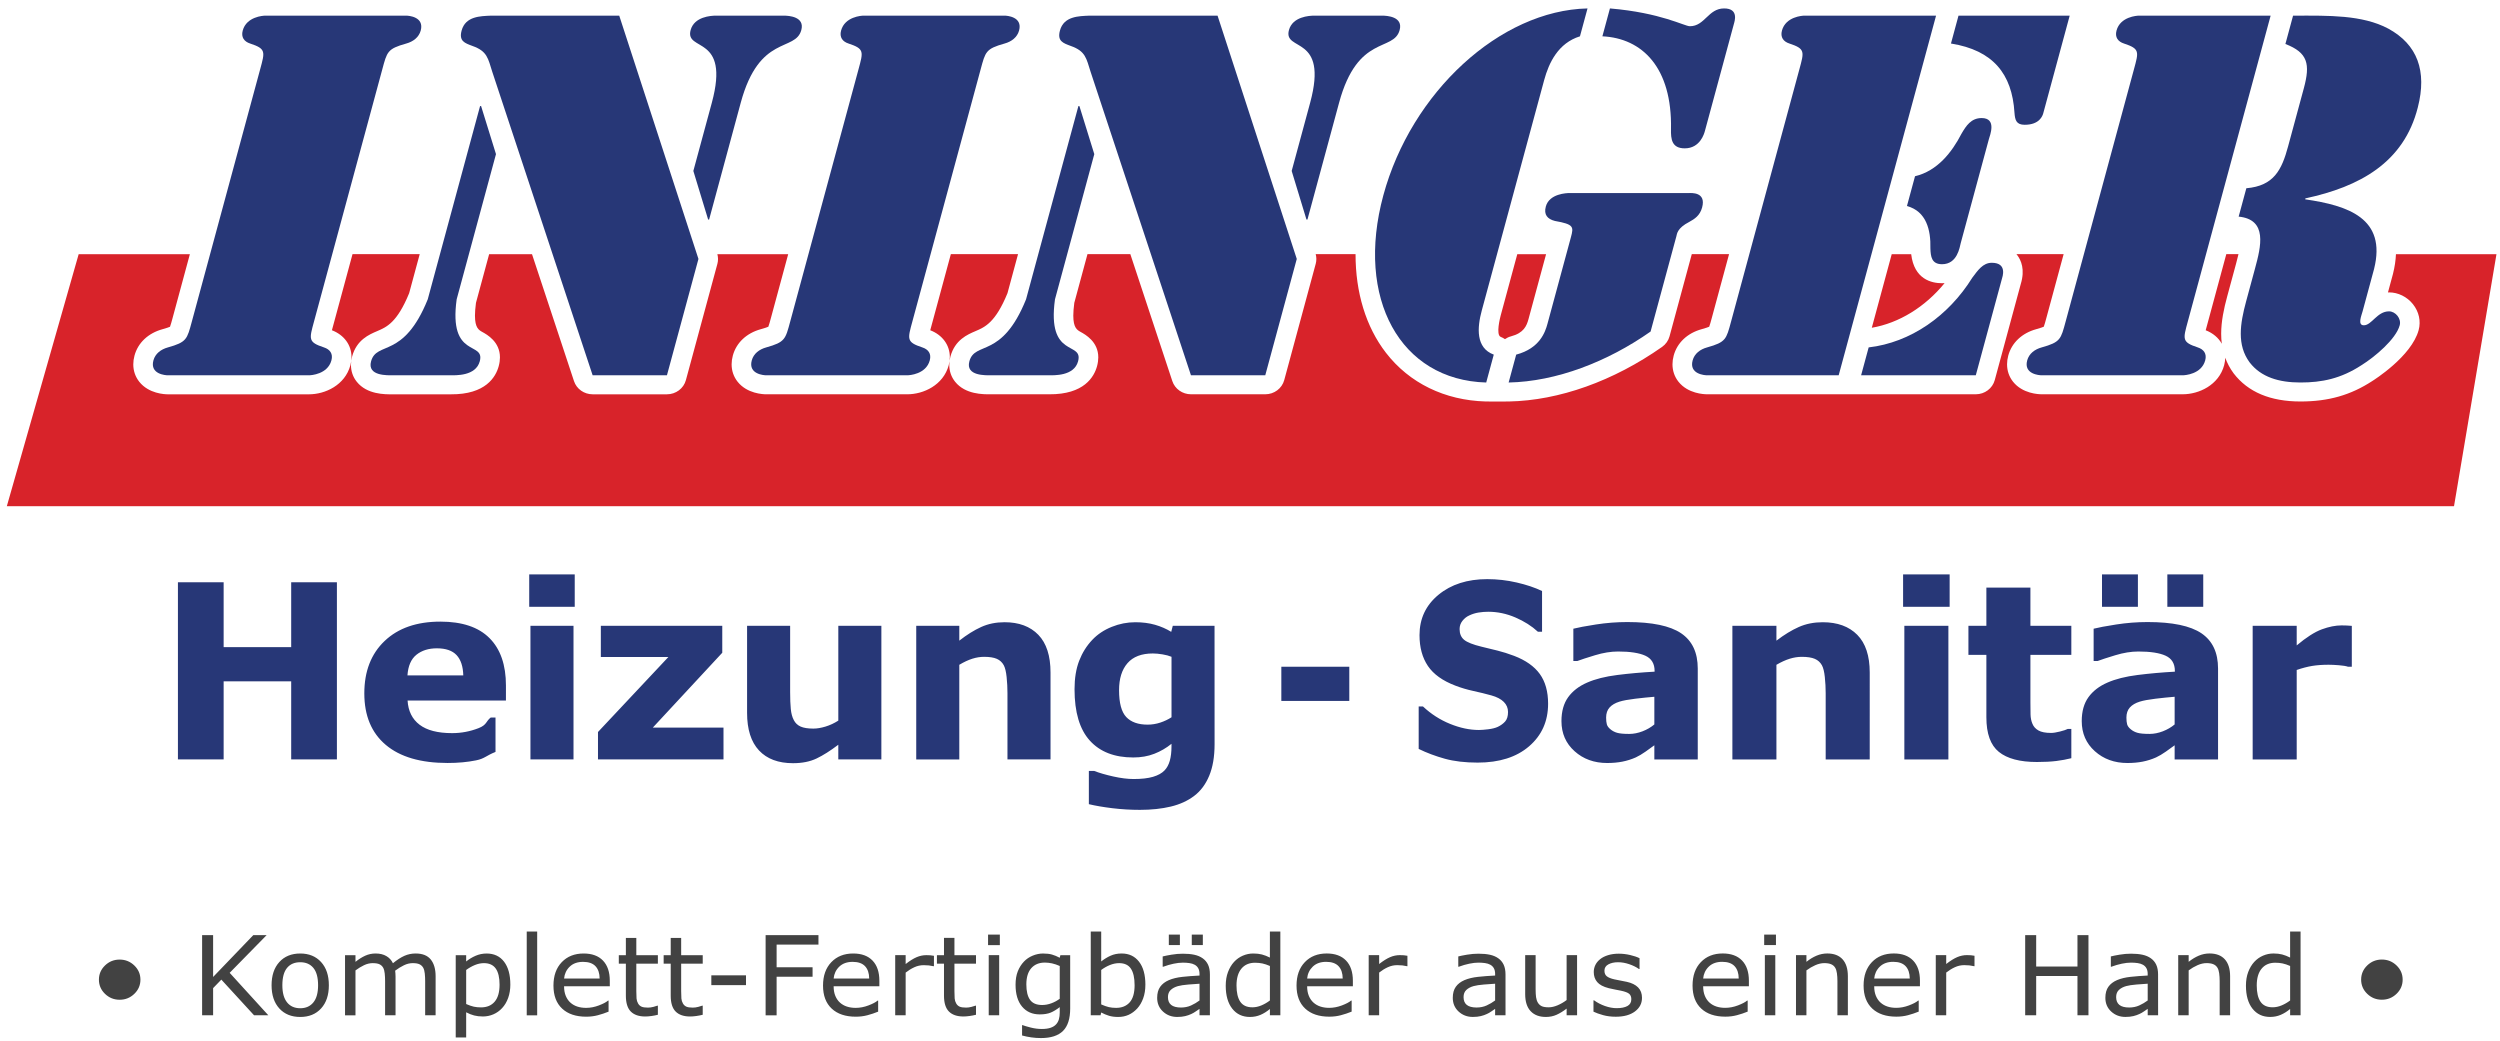 <svg height="102" viewBox="0 0 245 102" width="245" xmlns="http://www.w3.org/2000/svg"><g fill="none" fill-rule="evenodd" transform="translate(.67 .826)"><path d="m13.092 95.181c0 .542-.2 1.005-.599 1.39-.399.385-.879.578-1.438.578-.559 0-1.037-.193-1.435-.578-.397-.385-.596-.849-.596-1.39 0-.542.199-1.005.596-1.39.397-.385.876-.578 1.435-.578.559 0 1.038.193 1.438.578.399.385.599.848.599 1.39zm12.536 3.492h-1.399l-3.208-3.497-.806.833v2.664h-1.078v-7.855h1.078v4.099l3.937-4.099h1.307l-3.621 3.693zm4.874-2.944c0-.763-.154-1.33-.463-1.701-.308-.371-.737-.556-1.285-.556-.556 0-.987.185-1.293.556-.307.371-.46.938-.46 1.701 0 .739.154 1.299.463 1.68.308.382.739.572 1.291.572.545 0 .972-.189 1.282-.567.311-.378.466-.94.466-1.685zm1.056 0c0 .96-.254 1.718-.762 2.274-.508.556-1.189.833-2.042.833-.86 0-1.544-.277-2.05-.833-.507-.556-.76-1.313-.76-2.274 0-.96.253-1.719.76-2.276.506-.557 1.19-.836 2.05-.836.853 0 1.534.279 2.042.836.508.557.762 1.316.762 2.276zm10.461 2.944h-1.024v-3.355c0-.253-.012-.498-.036-.733-.024-.236-.074-.424-.15-.565-.084-.151-.203-.265-.359-.343-.156-.077-.381-.116-.675-.116-.287 0-.574.069-.86.209-.287.139-.574.315-.86.53.011.081.02.175.027.282.007.107.011.214.011.319v3.772h-1.024v-3.355c0-.26-.012-.507-.036-.741-.024-.234-.073-.421-.15-.562-.084-.151-.203-.265-.359-.34-.156-.076-.381-.113-.675-.113-.28 0-.56.067-.841.2-.281.134-.562.304-.841.512v4.4h-1.024v-5.893h1.024v.654c.319-.257.638-.457.956-.602.318-.144.656-.216 1.016-.216.414 0 .765.084 1.054.253.289.169.504.403.645.702.414-.338.792-.581 1.133-.731.341-.149.706-.224 1.094-.224.668 0 1.161.196 1.479.588.317.392.476.94.476 1.643zm6.268-2.991c0-.71-.125-1.241-.376-1.593-.251-.352-.636-.528-1.155-.528-.294 0-.59.062-.887.184-.298.123-.583.285-.855.485v3.339c.29.127.54.213.748.259.209.046.446.069.711.069.57 0 1.015-.186 1.334-.559.319-.373.479-.925.479-1.656zm1.056-.026c0 .478-.071.915-.212 1.311-.142.396-.341.731-.599 1.005-.24.26-.522.462-.847.604-.325.142-.669.213-1.032.213-.316 0-.602-.033-.858-.1-.256-.067-.516-.17-.781-.311v2.469h-1.024v-8.066h1.024v.617c.272-.221.578-.407.917-.556.34-.149.701-.224 1.086-.224.733 0 1.304.268 1.713.804.408.536.612 1.281.612 2.234zm2.63 3.018h-1.024v-8.208h1.024zm6.121-3.603c-.004-.52-.139-.923-.406-1.208-.267-.285-.673-.427-1.217-.427-.548 0-.985.156-1.309.469-.325.313-.509.702-.553 1.166zm.996.759h-4.482c0 .362.056.678.169.947.112.269.267.49.463.662.188.169.413.295.672.38.26.085.546.126.858.126.414 0 .831-.08 1.25-.24.419-.16.718-.317.896-.472h.054v1.082c-.345.141-.697.259-1.056.353s-.737.142-1.132.142c-1.01 0-1.797-.264-2.364-.794-.566-.529-.85-1.281-.85-2.255 0-.963.271-1.729.814-2.295.543-.566 1.257-.849 2.143-.849.82 0 1.453.232 1.898.696.445.464.667 1.124.667 1.978zm4.71 2.791c-.192.049-.402.09-.629.122-.227.031-.429.047-.607.047-.621 0-1.093-.162-1.416-.485-.323-.324-.484-.842-.484-1.556v-3.133h-.692v-.834h.692v-1.693h1.024v1.693h2.113v.834h-2.113v2.685c0 .31.007.551.022.725.014.174.066.337.152.488.08.141.19.244.33.309.14.065.353.097.64.097.167 0 .341-.024.523-.071.181-.047.312-.087.392-.119h.054zm4.395 0c-.193.049-.402.09-.629.122-.227.031-.429.047-.607.047-.621 0-1.093-.162-1.416-.485-.323-.324-.484-.842-.484-1.556v-3.133h-.692v-.834h.692v-1.693h1.024v1.693h2.113v.834h-2.113v2.685c0 .31.007.551.022.725.014.174.065.337.152.488.08.141.19.244.33.309.14.065.353.097.64.097.167 0 .341-.024.523-.071.181-.047.312-.087.392-.119h.054zm4.242-2.907h-3.398v-.955h3.398zm7.101-3.967h-4.101v2.216h3.524v.928h-3.524v3.782h-1.078v-7.855h5.179zm4.972 3.324c-.004-.52-.139-.923-.405-1.208-.267-.285-.673-.427-1.217-.427-.548 0-.985.156-1.31.469-.325.313-.509.702-.553 1.166zm.997.759h-4.482c0 .362.056.678.169.947.112.269.267.49.463.662.189.169.413.295.673.38.26.085.546.126.858.126.414 0 .83-.08 1.25-.24.419-.16.718-.317.896-.472h.054v1.082c-.345.141-.697.259-1.056.353-.359.095-.737.142-1.133.142-1.009 0-1.797-.264-2.363-.794-.566-.529-.85-1.281-.85-2.255 0-.963.271-1.729.814-2.295.543-.566 1.257-.849 2.143-.849.82 0 1.453.232 1.898.696.445.464.667 1.124.667 1.978zm5.348-1.968h-.054c-.153-.035-.3-.061-.444-.077-.143-.016-.313-.024-.509-.024-.316 0-.621.068-.915.203-.294.135-.577.31-.85.525v4.183h-1.024v-5.893h1.024v.871c.406-.317.765-.541 1.076-.673.31-.132.627-.198.95-.198.178 0 .307.005.387.013.08.009.2.025.359.05zm4.122 4.758c-.192.049-.402.09-.629.122-.227.031-.429.047-.607.047-.621 0-1.092-.162-1.416-.485-.323-.324-.485-.842-.485-1.556v-3.133h-.692v-.834h.692v-1.693h1.024v1.693h2.113v.834h-2.113v2.685c0 .31.007.551.022.725.014.174.065.337.152.488.08.141.19.244.33.309.14.065.353.097.64.097.167 0 .341-.024.523-.071.181-.047.312-.087.392-.119h.054zm2.271.053h-1.024v-5.893h1.024zm.066-6.879h-1.155v-1.029h1.155zm5.87 5.259v-3.213c-.272-.12-.525-.205-.76-.256-.234-.051-.467-.077-.7-.077-.563 0-1.006.183-1.329.548-.323.366-.484.897-.484 1.593 0 .661.12 1.163.359 1.504.24.341.637.512 1.193.512.298 0 .596-.055.896-.166.3-.111.575-.259.825-.446zm1.024.95c0 .999-.234 1.732-.702 2.2-.468.467-1.189.701-2.162.701-.323 0-.638-.022-.945-.066-.307-.044-.609-.106-.907-.187v-1.013h.054c.167.063.432.141.795.235.363.093.726.14 1.089.14.348 0 .637-.041.866-.121.229-.081.407-.193.534-.338.127-.137.218-.303.272-.496.054-.193.082-.41.082-.649v-.538c-.308.239-.604.418-.885.536-.281.117-.64.177-1.076.177-.726 0-1.302-.254-1.729-.762-.427-.508-.64-1.225-.64-2.15 0-.506.074-.944.22-1.311.147-.368.348-.685.602-.952.236-.25.523-.444.86-.583.338-.139.673-.208 1.007-.208.352 0 .647.034.885.103.238.069.489.173.754.314l.065-.254h.959zm6.311-2.295c0-.704-.12-1.238-.359-1.601-.24-.364-.626-.546-1.16-.546-.298 0-.599.063-.904.187-.305.125-.588.286-.849.483v3.376c.29.127.54.215.749.264.209.049.445.074.71.074.566 0 1.01-.18 1.332-.541.321-.361.482-.926.482-1.696zm1.057-.027c0 .492-.072.936-.215 1.33-.143.394-.337.724-.58.992-.258.278-.541.486-.85.625-.308.139-.648.208-1.018.208-.345 0-.646-.039-.904-.118-.258-.079-.512-.186-.762-.319l-.065.274h-.959v-8.209h1.024v2.933c.287-.228.592-.416.915-.562.323-.146.686-.219 1.089-.219.719 0 1.286.267 1.702.802.416.534.624 1.289.624 2.263zm5.631-3.888h-1.084v-1.029h1.084zm-2.249 0h-1.084v-1.029h1.084zm1.923 5.428v-1.641c-.312.018-.68.044-1.103.079-.423.035-.758.086-1.004.153-.294.081-.532.207-.714.377-.181.171-.272.405-.272.704 0 .338.105.592.316.763.211.17.532.256.964.256.359 0 .688-.068.986-.203.298-.135.573-.298.828-.488zm1.018 1.451h-1.018v-.628c-.091.06-.213.143-.368.25-.155.108-.304.193-.449.256-.171.081-.367.149-.588.203-.221.054-.481.082-.779.082-.548 0-1.013-.176-1.394-.527-.381-.352-.572-.8-.572-1.345 0-.446.099-.808.297-1.084.198-.276.48-.493.847-.651.37-.158.815-.266 1.334-.322.519-.056 1.076-.099 1.672-.127v-.153c0-.225-.041-.411-.123-.559-.082-.148-.199-.264-.351-.348-.145-.081-.319-.135-.523-.163-.203-.028-.416-.042-.637-.042-.269 0-.568.035-.898.103-.331.069-.672.168-1.024.298h-.054v-1.008c.2-.053.488-.11.866-.174.378-.063.749-.095 1.116-.095.428 0 .802.034 1.119.103.318.069.593.185.825.351.228.162.403.371.523.628.12.257.18.575.18.955zm5.881-1.451v-3.381c-.276-.12-.523-.202-.741-.248-.218-.046-.456-.069-.713-.069-.574 0-1.02.193-1.34.58-.32.387-.479.936-.479 1.646 0 .7.124 1.232.37 1.596.247.364.643.546 1.187.546.291 0 .585-.062.882-.187.298-.125.575-.286.833-.483zm1.024 1.451h-1.024v-.617c-.294.246-.601.438-.92.575-.32.137-.666.206-1.04.206-.726 0-1.303-.271-1.729-.812-.427-.542-.64-1.293-.64-2.252 0-.5.074-.945.22-1.335.147-.391.346-.723.596-.997.247-.267.534-.471.863-.612.328-.141.669-.211 1.021-.211.319 0 .603.033.849.097.247.065.507.166.779.303v-2.553h1.024zm6.11-3.603c-.004-.52-.139-.923-.406-1.208-.267-.285-.673-.427-1.217-.427-.548 0-.985.156-1.31.469-.324.313-.509.702-.552 1.166zm.996.759h-4.481c0 .362.056.678.169.947.113.269.267.49.463.662.189.169.413.295.672.38.26.085.545.126.858.126.414 0 .83-.08 1.25-.24.419-.16.717-.317.896-.472h.054v1.082c-.345.141-.697.259-1.056.353-.359.095-.737.142-1.133.142-1.009 0-1.797-.264-2.363-.794-.567-.529-.849-1.281-.849-2.255 0-.963.271-1.729.814-2.295.543-.566 1.257-.849 2.143-.849.82 0 1.453.232 1.898.696.445.464.667 1.124.667 1.978zm5.348-1.968h-.055c-.152-.035-.3-.061-.444-.077-.143-.016-.313-.024-.509-.024-.316 0-.62.068-.915.203-.294.135-.577.31-.85.525v4.183h-1.024v-5.893h1.024v.871c.407-.317.765-.541 1.076-.673.31-.132.627-.198.949-.198.178 0 .307.005.387.013.08.009.199.025.359.05zm8.593 3.36v-1.641c-.312.018-.68.044-1.102.079-.423.035-.758.086-1.005.153-.294.081-.532.207-.714.377-.181.171-.272.405-.272.704 0 .338.105.592.316.763.211.17.532.256.964.256.359 0 .688-.068.985-.203.298-.135.574-.298.828-.488zm1.019 1.451h-1.019v-.628c-.091.06-.213.143-.368.25-.154.108-.304.193-.449.256-.171.081-.367.149-.588.203-.221.054-.481.082-.779.082-.548 0-1.012-.176-1.394-.527-.381-.352-.572-.8-.572-1.345 0-.446.099-.808.297-1.084.198-.276.48-.493.847-.651.37-.158.815-.266 1.334-.322.519-.056 1.076-.099 1.672-.127v-.153c0-.225-.041-.411-.123-.559-.082-.148-.199-.264-.351-.348-.145-.081-.319-.135-.522-.163-.204-.028-.416-.042-.638-.042-.268 0-.568.035-.898.103-.331.069-.672.168-1.024.298h-.055v-1.008c.2-.053.489-.11.866-.174.377-.063.75-.095 1.116-.095.428 0 .801.034 1.119.103.317.069.593.185.825.351.228.162.403.371.523.628.12.257.18.575.18.955zm7.013 0h-1.024v-.654c-.345.264-.675.466-.991.607-.316.141-.664.211-1.045.211-.639 0-1.137-.189-1.492-.567-.356-.378-.534-.933-.534-1.664v-3.825h1.023v3.355c0 .299.015.555.044.768.029.213.091.395.185.546.098.155.225.267.381.338.156.07.383.105.68.105.265 0 .555-.067.869-.2.314-.134.607-.304.879-.512v-4.4h1.024zm6.361-1.699c0 .538-.23.98-.689 1.324-.459.344-1.086.517-1.881.517-.451 0-.863-.052-1.239-.156-.376-.104-.691-.217-.945-.34v-1.113h.055c.323.235.682.423 1.078.561.396.139.776.209 1.138.209.451 0 .803-.07 1.057-.211.254-.141.381-.362.381-.665 0-.232-.069-.408-.207-.528-.138-.119-.403-.221-.795-.306-.145-.032-.335-.069-.569-.111-.235-.042-.448-.088-.64-.137-.533-.137-.912-.338-1.135-.604-.224-.265-.335-.591-.335-.978 0-.243.052-.472.155-.686.104-.215.26-.406.471-.575.204-.166.462-.296.776-.393.314-.097.665-.145 1.054-.145.364 0 .731.043 1.103.129.372.086.681.191.928.314v1.06h-.054c-.261-.186-.579-.344-.953-.472-.374-.128-.74-.193-1.1-.193-.373 0-.689.07-.947.209-.258.139-.386.345-.386.62 0 .243.077.426.234.549.153.123.4.223.74.3.189.042.401.085.635.127.234.042.429.081.586.116.475.105.842.286 1.1.543.258.26.387.605.387 1.034zm9.48-1.904c-.004-.52-.139-.923-.405-1.208-.267-.285-.673-.427-1.217-.427-.548 0-.985.156-1.31.469-.325.313-.509.702-.553 1.166zm.997.759h-4.482c0 .362.056.678.169.947.112.269.267.49.462.662.189.169.413.295.673.38.26.085.546.126.858.126.413 0 .83-.08 1.249-.24.419-.16.718-.317.896-.472h.055v1.082c-.345.141-.697.259-1.057.353-.359.095-.737.142-1.132.142-1.009 0-1.797-.264-2.363-.794-.567-.529-.85-1.281-.85-2.255 0-.963.271-1.729.814-2.295.543-.566 1.257-.849 2.143-.849.82 0 1.453.232 1.898.696.444.464.667 1.124.667 1.978zm2.587 2.844h-1.023v-5.893h1.023zm.065-6.879h-1.154v-1.029h1.154zm7.047 6.879h-1.023v-3.355c0-.271-.017-.525-.049-.762-.033-.237-.093-.423-.18-.556-.091-.148-.221-.258-.392-.33-.171-.072-.392-.108-.664-.108-.28 0-.572.067-.877.2-.304.134-.597.304-.876.512v4.4h-1.023v-5.893h1.023v.654c.319-.257.65-.457.991-.602.341-.144.691-.216 1.051-.216.657 0 1.158.192 1.503.575.345.384.517.936.517 1.657zm6.066-3.603c-.004-.52-.139-.923-.405-1.208-.267-.285-.673-.427-1.217-.427-.548 0-.985.156-1.309.469-.325.313-.509.702-.553 1.166zm.997.759h-4.482c0 .362.056.678.169.947.113.269.267.49.463.662.189.169.413.295.673.38.259.085.545.126.858.126.413 0 .83-.08 1.25-.24.42-.16.718-.317.896-.472h.054v1.082c-.345.141-.697.259-1.056.353-.359.095-.737.142-1.133.142-1.01 0-1.797-.264-2.363-.794-.566-.529-.85-1.281-.85-2.255 0-.963.271-1.729.814-2.295.543-.566 1.257-.849 2.143-.849.82 0 1.453.232 1.898.696.445.464.668 1.124.668 1.978zm5.347-1.968h-.054c-.152-.035-.301-.061-.444-.077-.143-.016-.313-.024-.509-.024-.316 0-.621.068-.915.203-.294.135-.577.31-.85.525v4.183h-1.023v-5.893h1.023v.871c.407-.317.765-.541 1.076-.673.31-.132.627-.198.95-.198.178 0 .307.005.387.013.079.009.199.025.359.05zm11.169 4.811h-1.078v-3.846h-4.046v3.846h-1.078v-7.855h1.078v3.081h4.046v-3.081h1.078zm5.805-1.451v-1.641c-.312.018-.68.044-1.102.079-.423.035-.758.086-1.005.153-.293.081-.532.207-.713.377-.181.171-.272.405-.272.704 0 .338.106.592.316.763.21.17.531.256.964.256.359 0 .688-.068.986-.203.298-.135.573-.298.828-.488zm1.019 1.451h-1.019v-.628c-.091.06-.213.143-.367.25-.154.108-.304.193-.449.256-.171.081-.367.149-.588.203-.221.054-.481.082-.779.082-.548 0-1.012-.176-1.394-.527-.381-.352-.572-.8-.572-1.345 0-.446.099-.808.296-1.084.198-.276.48-.493.847-.651.37-.158.815-.266 1.334-.322.519-.056 1.076-.099 1.671-.127v-.153c0-.225-.041-.411-.122-.559-.082-.148-.199-.264-.352-.348-.145-.081-.319-.135-.523-.163-.204-.028-.416-.042-.637-.042-.268 0-.568.035-.898.103-.33.069-.672.168-1.024.298h-.055v-1.008c.2-.053.489-.11.866-.174.378-.063.75-.095 1.116-.095.428 0 .801.034 1.119.103.317.069.593.185.825.351.228.162.403.371.523.628.12.257.18.575.18.955zm7.058 0h-1.024v-3.355c0-.271-.017-.525-.049-.762-.032-.237-.092-.423-.179-.556-.092-.148-.222-.258-.393-.33-.171-.072-.392-.108-.664-.108-.28 0-.572.067-.877.2-.304.134-.597.304-.876.512v4.4h-1.024v-5.893h1.024v.654c.319-.257.65-.457.991-.602.341-.144.692-.216 1.051-.216.657 0 1.158.192 1.503.575.345.384.517.936.517 1.657zm5.881-1.451v-3.381c-.276-.12-.523-.202-.741-.248-.218-.046-.455-.069-.713-.069-.574 0-1.02.193-1.339.58-.319.387-.479.936-.479 1.646 0 .7.123 1.232.371 1.596.246.364.643.546 1.187.546.291 0 .585-.062.882-.187.298-.125.576-.286.834-.483zm1.024 1.451h-1.024v-.617c-.294.246-.601.438-.921.575-.319.137-.666.206-1.04.206-.726 0-1.302-.271-1.729-.812-.427-.542-.64-1.293-.64-2.252 0-.5.073-.945.22-1.335.147-.391.346-.723.596-.997.247-.267.534-.471.863-.612.328-.141.668-.211 1.021-.211.32 0 .603.033.85.097.247.065.506.166.779.303v-2.553h1.024zm10.003-3.492c0 .542-.199 1.005-.599 1.39-.4.385-.879.578-1.438.578-.559 0-1.037-.193-1.435-.578-.398-.385-.596-.849-.596-1.39 0-.542.199-1.005.596-1.39.397-.385.876-.578 1.435-.578.559 0 1.038.193 1.438.578.399.385.599.848.599 1.39z" fill="#424242"/><g fill="#273777"><path d="m32.347 73.598h-4.48v-7.653h-6.62v7.653h-4.48v-17.36h4.48v6.355h6.62v-6.355h4.48zm12.385-8.234c-.023-.881-.242-1.543-.656-1.988-.414-.445-1.059-.667-1.933-.667-.812 0-1.48.211-2.004.631-.523.421-.816 1.096-.879 2.023zm4.18 2.46h-9.64c.063 1.034.455 1.826 1.177 2.374.722.549 1.785.823 3.19.823.89 0 1.752-.162 2.587-.487.835-.324.711-.672 1.196-1.044h.468v3.371c-.951.382-1.064.658-1.906.828-.842.171-1.772.257-2.793.257-2.634 0-4.652-.591-6.054-1.773-1.403-1.181-2.104-2.865-2.104-5.049 0-2.161.664-3.873 1.992-5.136 1.328-1.264 3.149-1.895 5.462-1.895 2.134 0 3.739.538 4.813 1.615 1.075 1.076 1.612 2.625 1.612 4.646zm6.622 5.774h-4.22v-13.098h4.22zm.12-14.958h-4.46v-3.177h4.46zm14.579 14.958h-12.3v-2.688l6.898-7.348h-6.618v-3.061h11.9v2.642l-6.807 7.336h6.927zm15.471 0h-4.22v-1.44c-.776.591-1.486 1.04-2.13 1.348-.644.307-1.412.461-2.305.461-1.444 0-2.555-.416-3.335-1.249-.78-.832-1.17-2.062-1.17-3.687v-8.53h4.22v6.503c0 .662.021 1.212.064 1.652.043.44.141.804.297 1.092.147.288.37.498.668.631.298.132.715.198 1.25.198.356 0 .752-.066 1.186-.198.434-.132.852-.327 1.256-.584v-9.293h4.22zm16.578 0h-4.22v-6.49c0-.529-.027-1.055-.082-1.579-.054-.524-.147-.911-.279-1.159-.155-.287-.382-.497-.68-.629-.299-.132-.715-.198-1.25-.198-.38 0-.766.062-1.157.186-.391.124-.816.322-1.273.594v9.275h-4.22v-13.098h4.22v1.457c.745-.582 1.46-1.029 2.148-1.34.687-.311 1.449-.466 2.287-.466 1.412 0 2.516.412 3.312 1.235.795.823 1.193 2.054 1.193 3.693zm11.857-4.132v-5.927c-.241-.1-.536-.18-.886-.238-.35-.058-.664-.087-.944-.087-1.103 0-1.931.316-2.483.949-.552.633-.828 1.516-.828 2.649 0 1.258.235 2.135.705 2.632.47.497 1.168.745 2.092.745.42 0 .831-.066 1.236-.198.404-.132.773-.307 1.108-.525zm4.22 2.633c0 1.229-.176 2.263-.528 3.104-.351.84-.843 1.497-1.475 1.971-.632.482-1.396.83-2.29 1.045-.894.214-1.903.321-3.027.321-.914 0-1.813-.055-2.7-.162-.886-.109-1.653-.24-2.301-.395v-3.26h.515c.515.199 1.143.382 1.884.547.741.165 1.405.248 1.99.248.78 0 1.414-.073 1.902-.217.488-.145.86-.351 1.118-.617.242-.25.417-.571.526-.962.109-.391.164-.861.164-1.409v-.246c-.507.412-1.068.737-1.685.978-.616.241-1.303.361-2.059.361-1.841 0-3.261-.551-4.259-1.654-.998-1.102-1.498-2.78-1.498-5.031 0-1.079.152-2.011.456-2.795.304-.784.733-1.468 1.287-2.05.515-.543 1.148-.966 1.901-1.269.752-.303 1.523-.454 2.311-.454.709 0 1.355.084 1.936.25.581.167 1.109.398 1.585.693l.153-.595h4.091zm13.202-4.235h-6.66v-3.352h6.66zm19.483.277c0 1.709-.62 3.098-1.858 4.166-1.239 1.068-2.921 1.602-5.047 1.602-1.229 0-2.3-.126-3.213-.379-.913-.253-1.769-.573-2.565-.962v-4.162h.419c.791.741 1.677 1.311 2.658 1.709.98.398 1.923.597 2.827.597.233 0 .538-.024.917-.07.379-.047.688-.125.927-.234.293-.14.534-.315.723-.526.189-.211.284-.523.284-.937 0-.38-.138-.709-.414-.985-.276-.276-.681-.487-1.212-.635-.559-.155-1.15-.301-1.772-.436-.622-.136-1.206-.309-1.752-.519-1.251-.474-2.151-1.117-2.7-1.929-.549-.812-.824-1.82-.824-3.024 0-1.615.62-2.934 1.859-3.955 1.239-1.021 2.832-1.533 4.779-1.533.976 0 1.941.11 2.895.331.953.221 1.778.498 2.476.832v3.991h-.409c-.599-.556-1.332-1.021-2.2-1.396-.868-.374-1.754-.561-2.659-.561-.319 0-.637.025-.953.076-.316.05-.62.145-.913.285-.26.116-.482.292-.668.529-.187.236-.279.506-.279.808 0 .458.149.81.449 1.055.299.245.865.468 1.697.67.545.132 1.069.26 1.572.384.502.125 1.043.295 1.622.513 1.138.436 1.978 1.028 2.52 1.777.542.75.814 1.722.814 2.919zm10.412 2.031v-2.714c-.578.047-1.203.11-1.876.191-.673.081-1.183.176-1.532.284-.428.131-.754.323-.98.574-.226.251-.338.582-.338.992 0 .271.024.491.071.661.048.17.166.332.356.487.182.154.399.269.652.342.253.073.65.11 1.188.11.427 0 .86-.086 1.3-.255.439-.17.825-.394 1.158-.673zm0 2.04c-.23.171-.517.376-.858.618-.341.241-.663.431-.964.571-.421.186-.859.325-1.311.414-.453.089-.949.134-1.49.134-1.271 0-2.335-.384-3.193-1.154-.858-.769-1.287-1.752-1.287-2.949 0-.956.219-1.737.655-2.343.437-.606 1.057-1.084 1.859-1.433.794-.35 1.779-.598 2.955-.746 1.176-.148 2.395-.257 3.659-.326v-.069c0-.721-.303-1.219-.906-1.495-.604-.275-1.494-.412-2.67-.412-.707 0-1.462.122-2.264.366-.803.244-1.379.432-1.729.564h-.393v-3.164c.453-.116 1.19-.254 2.211-.414 1.021-.159 2.045-.239 3.069-.239 2.439 0 4.201.367 5.285 1.102 1.085.735 1.627 1.887 1.627 3.457v8.907h-4.255zm21.107 1.387h-4.316v-6.49c0-.529-.028-1.055-.084-1.579-.055-.524-.15-.911-.285-1.159-.158-.287-.39-.497-.695-.629-.306-.132-.732-.198-1.279-.198-.388 0-.783.062-1.183.186-.4.124-.835.322-1.302.594v9.275h-4.316v-13.098h4.316v1.457c.762-.582 1.494-1.029 2.196-1.34.703-.311 1.483-.466 2.34-.466 1.445 0 2.574.412 3.388 1.235.813.823 1.22 2.054 1.22 3.693zm7.709 0h-4.316v-13.098h4.316zm.123-14.958h-4.562v-3.177h4.562zm11.926 14.838c-.462.116-.952.207-1.47.272-.518.065-1.151.099-1.899.099-1.672 0-2.916-.33-3.733-.991-.817-.66-1.224-1.791-1.224-3.392v-6.119h-1.759v-2.848h1.759v-3.739h4.316v3.739h4.01v2.848h-4.01v4.643c0 .459.004.859.012 1.201.008.342.072.65.19.922.111.272.308.489.589.648.282.159.693.239 1.232.239.222 0 .513-.045.874-.137.361-.091.613-.175.756-.251h.357zm12.927-14.838h-3.518v-3.177h3.518zm-2.803 11.53v-2.714c-.578.047-1.204.11-1.876.191-.673.081-1.183.176-1.532.284-.428.131-.754.323-.98.574-.226.251-.338.582-.338.992 0 .271.024.491.071.661.048.17.166.332.357.487.182.154.4.269.653.342.253.073.649.11 1.187.11.428 0 .861-.086 1.3-.255.439-.17.825-.394 1.158-.673zm-3.6-11.53h-3.519v-3.177h3.519zm3.6 13.571c-.231.171-.516.376-.858.618-.342.241-.664.431-.965.571-.421.186-.858.325-1.311.414-.453.089-.949.134-1.489.134-1.271 0-2.335-.384-3.194-1.154-.858-.769-1.287-1.752-1.287-2.949 0-.956.218-1.737.655-2.343.437-.606 1.057-1.084 1.859-1.433.794-.35 1.779-.598 2.955-.746 1.176-.148 2.395-.257 3.658-.326v-.069c0-.721-.302-1.219-.906-1.495-.603-.275-1.493-.412-2.669-.412-.707 0-1.462.122-2.265.366-.802.244-1.378.432-1.728.564h-.393v-3.164c.452-.116 1.19-.254 2.211-.414 1.021-.159 2.043-.239 3.069-.239 2.439 0 4.201.367 5.286 1.102 1.084.735 1.627 1.887 1.627 3.457v8.907h-4.255zm17.363-7.7h-.38c-.183-.065-.476-.113-.88-.145-.404-.032-.741-.048-1.011-.048-.611 0-1.15.039-1.618.116-.468.078-.971.21-1.511.396v8.768h-4.316v-13.098h4.316v1.923c.943-.792 1.764-1.318 2.462-1.575.698-.257 1.341-.386 1.928-.386.15 0 .321.004.511.011.19.008.357.02.5.035zm-199.702-33.836c-.472 1.743-.598 2.026.972 2.544.584.189.909.613.731 1.272-.37 1.366-2.008 1.461-2.204 1.461h-13.828c-.196 0-1.782-.094-1.412-1.461.178-.66.733-1.083 1.419-1.272 1.851-.518 1.878-.801 2.35-2.544l6.686-24.691c.472-1.743.597-2.026-.973-2.544-.584-.188-.909-.613-.73-1.272.37-1.366 2.008-1.461 2.204-1.461h13.828c.196 0 1.783.095 1.412 1.461-.179.659-.733 1.083-1.42 1.272-1.851.519-1.878.801-2.35 2.544z"/><path d="m69.091 9.236c1.825-6.738-2.667-4.948-2.08-7.115.357-1.319 1.995-1.414 2.484-1.414h6.645c.488 0 2.076.095 1.718 1.414-.587 2.167-4.109.377-5.934 7.115l-3.1 11.45h-.098l-1.448-4.759zm-1.313 15.314-3.088 11.403h-7.281l-9.833-29.732c-.424-1.32-.477-2.026-1.949-2.545-.754-.282-1.339-.471-1.058-1.508.383-1.414 1.849-1.414 2.888-1.461h12.558zm-21.4-14.984h.098l1.46 4.712-3.853 14.23c-.813 5.89 2.812 4.052 2.263 6.078-.396 1.461-2.373 1.366-2.911 1.366h-5.57c-.538 0-2.567.094-2.171-1.366.548-2.026 3.179-.188 5.555-6.078z"/><path d="m88.744 30.675c-.472 1.743-.597 2.026.972 2.544.584.189.909.613.731 1.272-.37 1.366-2.008 1.461-2.204 1.461h-13.828c-.196 0-1.783-.094-1.412-1.461.179-.66.733-1.083 1.419-1.272 1.851-.518 1.879-.801 2.351-2.544l6.686-24.691c.472-1.743.597-2.026-.973-2.544-.584-.188-.909-.613-.73-1.272.37-1.366 2.008-1.461 2.204-1.461h13.828c.196 0 1.782.095 1.412 1.461-.179.659-.733 1.083-1.42 1.272-1.85.519-1.878.801-2.35 2.544z"/><path d="m127.727 9.236c1.825-6.738-2.667-4.948-2.08-7.115.357-1.319 1.995-1.414 2.484-1.414h6.645c.489 0 2.076.095 1.719 1.414-.587 2.167-4.109.377-5.933 7.115l-3.101 11.45h-.098l-1.448-4.759zm-1.313 15.314-3.088 11.403h-7.281l-9.833-29.732c-.425-1.32-.477-2.026-1.949-2.545-.755-.282-1.339-.471-1.058-1.508.383-1.414 1.849-1.414 2.888-1.461h12.558zm-21.4-14.984h.097l1.46 4.712-3.853 14.23c-.812 5.89 2.812 4.052 2.263 6.078-.395 1.461-2.373 1.366-2.911 1.366h-5.571c-.538 0-2.566.094-2.171-1.366.548-2.026 3.179-.188 5.555-6.078z"/><path d="m157.104 0c5.016.424 7.297 1.744 7.835 1.744 1.466 0 1.792-1.744 3.355-1.744 1.466 0 1.023 1.273.96 1.508l-2.845 10.508c-.064.235-.459 1.696-1.974 1.696-1.271 0-1.37-.896-1.347-1.885.118-6.031-2.817-8.906-6.724-9.094zm-9.187 33.927c2.316-.613 2.847-2.215 3.064-3.016l2.297-8.482c.281-1.037.296-1.272-1.569-1.602-.731-.188-1.105-.613-.888-1.414.344-1.272 2.068-1.319 2.312-1.319h11.678c.244 0 1.748-.141 1.327 1.414-.217.801-.746 1.131-1.262 1.414-1.192.613-1.198 1.178-1.262 1.414l-2.526 9.33c-4.225 2.968-9.243 4.9-13.911 4.994zm-3.37-4.335c-.46 1.696-.605 3.675 1.172 4.335l-.74 2.733c-8.438-.236-12.817-8.246-10.086-18.33 2.743-10.131 11.46-18.141 20.014-18.33l-.741 2.733c-2.133.66-3.047 2.592-3.507 4.288z"/><path d="m191.263.707h10.897l-2.59 9.565c-.064.236-.355 1.131-1.821 1.131-.83 0-.947-.471-1-1.178-.237-3.817-2.104-6.126-6.225-6.786zm-4.261 15.738c2.192-.518 3.619-2.356 4.543-4.147.461-.801.959-1.555 1.985-1.555 1.515 0 .811 1.697.709 2.073l-2.756 10.178c-.102.377-.317 2.073-1.832 2.073-1.026 0-1.116-.754-1.142-1.555.045-1.791-.386-3.628-2.298-4.147zm-4.543 16.774c4.086-.471 7.817-3.063 10.157-6.832.533-.706 1.031-1.461 1.91-1.461 1.564 0 1.035 1.414.983 1.602l-2.552 9.424h-11.239zm-6.295-32.513h12.9l-9.544 35.246h-12.9c-.195 0-1.782-.094-1.412-1.461.179-.66.733-1.083 1.42-1.272 1.851-.518 1.878-.801 2.35-2.544l6.686-24.691c.472-1.743.597-2.026-.972-2.544-.584-.188-.909-.613-.731-1.272.37-1.366 2.008-1.461 2.204-1.461z"/><path d="m224.051.707h.245c3.176 0 6.524-.094 9.086 1.272 2.853 1.555 3.813 4.147 2.892 7.728-1.37 5.419-5.721 7.774-11.012 8.906l-.025.094c4.182.612 8.005 1.837 6.75 6.832l-1.123 4.147c-.115.424-.516 1.366.119 1.366.781 0 1.299-1.366 2.471-1.366.635 0 1.225.707 1.047 1.366-.37 1.366-2.455 3.11-3.747 3.911-2.018 1.319-3.88 1.696-5.981 1.696-2.101 0-3.867-.518-4.986-1.979-1.251-1.696-.934-3.77-.334-5.984l.868-3.204c.587-2.168 1.252-4.806-1.603-5.089l.753-2.78c2.703-.235 3.466-1.791 4.091-4.099l1.544-5.702c.638-2.356.406-3.487-1.807-4.335zm-15.599 5.277c.472-1.743.597-2.026-.972-2.544-.584-.188-.909-.613-.731-1.272.37-1.366 2.008-1.461 2.203-1.461h12.9l-8.115 29.968c-.472 1.743-.598 2.026.972 2.544.584.189.909.613.731 1.272-.37 1.366-2.008 1.461-2.204 1.461h-13.829c-.195 0-1.782-.094-1.412-1.461.179-.66.733-1.083 1.42-1.272 1.851-.518 1.878-.801 2.35-2.544z"/></g><path d="m33.777 34.158c0 .121-.009.244-.025.368.019-.136.047-.273.084-.411.443-1.634 1.663-2.154 2.47-2.497.911-.388 1.944-.835 3.12-3.709.02-.072.442-1.633 1.036-3.828h-6.585l-1.913 7.066s-.083.307-.106.392c1.194.459 1.919 1.452 1.919 2.619zm58.636.001c0 .121-.01.244-.025.368.019-.136.046-.274.084-.412.443-1.634 1.663-2.154 2.47-2.497.911-.388 1.944-.835 3.12-3.709.02-.072.442-1.633 1.036-3.828h-6.585c-1.08 3.988-1.913 7.066-1.913 7.066v-0c0 0-.084.308-.106.392 1.194.459 1.919 1.452 1.919 2.62zm97.488-7.239c-.087.005-.172.009-.251.009-1.034 0-2.738-.385-3.024-2.847h-1.907l-1.953 7.212c2.674-.46 5.224-2.037 7.134-4.374zm27.166 5.943c-.042-.323-.062-.649-.062-.976 0-1.216.262-2.454.589-3.662l.868-3.204c.059-.219.152-.565.239-.939h-1.194c-1.156 4.271-2.012 7.431-2.019 7.458.714.275 1.256.743 1.58 1.323zm-70.662-.672c.149.056.284.132.41.218.179-.122.378-.218.596-.275 1.246-.33 1.53-1.018 1.713-1.694 0 0 1.091-4.028 1.722-6.358h-2.822l-1.62 5.982c-.054.198-.508 1.937.002 2.127zm87.728-8.109c-.026.61-.12 1.252-.291 1.93 0 0-.25.925-.493 1.822.036-.001.068-.008.104-.008.892 0 1.769.432 2.345 1.155.591.743.795 1.669.559 2.543-.699 2.581-4.412 4.908-4.569 5.006.013-.008.026-.016.039-.025-2.132 1.393-4.307 2.014-7.055 2.014-2.943 0-5.14-.919-6.548-2.758-.366-.496-.631-1.008-.822-1.53-.006.239-.038.484-.105.732-.53 1.957-2.476 2.849-4.06 2.849h-13.829c-.304 0-1.868-.059-2.798-1.227-.389-.489-.589-1.077-.589-1.708 0-.279.039-.566.118-.857.341-1.259 1.344-2.203 2.743-2.587.433-.122.637-.197.738-.241.068-.175.163-.523.25-.847l1.696-6.264h-4.626c.022.026.048.054.066.079.401.52.789 1.437.361 2.841l-2.552 9.424c-.222.818-.985 1.388-1.857 1.388h-26.338c-.304 0-1.868-.059-2.798-1.227-.389-.489-.589-1.077-.589-1.708 0-.279.039-.566.118-.857.341-1.259 1.344-2.203 2.743-2.587.433-.122.637-.197.738-.241.068-.175.163-.523.25-.847 0 0 .722-2.666 1.696-6.264h-3.653l-2.181 8.056c-.113.416-.371.781-.73 1.034-4.768 3.35-10.094 5.25-14.998 5.348-.413.008-1.869.011-2.294-0-4.008-.112-7.476-1.805-9.766-4.768-1.977-2.557-2.985-5.921-2.983-9.67h-3.905c.083.308.087.631.003.941l-3.087 11.403c-.222.818-.984 1.388-1.857 1.388h-7.281c-.835 0-1.574-.522-1.829-1.292l-4.114-12.439h-4.201c-.693 2.559-1.264 4.67-1.291 4.768-.066.503-.098.919-.098 1.251 0 1.205.379 1.415.722 1.605.461.255 1.727.955 1.727 2.488 0 .263-.037.551-.122.865-.282 1.04-1.266 2.782-4.691 2.755h-5.726c-.745.006-2.489.02-3.489-1.225-.38-.472-.574-1.041-.574-1.652 0-.123.01-.25.026-.376-.018.133-.045.268-.082.404-.53 1.957-2.476 2.849-4.061 2.849h-13.828c-.304 0-1.868-.059-2.798-1.227-.389-.489-.589-1.077-.589-1.708 0-.279.039-.566.118-.857.34-1.259 1.344-2.203 2.743-2.587.433-.122.637-.197.738-.241.068-.175.163-.523.25-.846 0 0 .722-2.666 1.696-6.264h-6.941c.083.308.087.631.004.941l-3.088 11.403c-.221.818-.985 1.388-1.857 1.388h-7.281c-.835 0-1.574-.522-1.828-1.292l-4.114-12.439h-4.202c-.693 2.559-1.264 4.67-1.291 4.768-.066.503-.098.919-.098 1.251 0 1.205.379 1.415.722 1.605.461.255 1.727.955 1.727 2.488 0 .263-.037.551-.123.865-.281 1.04-1.265 2.782-4.691 2.755h-5.725c-.745.006-2.49.02-3.489-1.225-.38-.472-.574-1.041-.574-1.652 0-.123.01-.249.026-.375-.018.133-.045.268-.082.403-.53 1.957-2.476 2.849-4.061 2.849h-13.828c-.304 0-1.868-.059-2.798-1.227-.389-.489-.589-1.077-.589-1.708 0-.279.039-.566.118-.857.34-1.259 1.344-2.203 2.743-2.588.433-.121.637-.197.738-.241.068-.175.163-.523.25-.846 0 0 .722-2.667 1.696-6.265h-10.897l-7.04 24.695h239.824l4.16-24.695z" fill="#d8232a"/></g></svg>